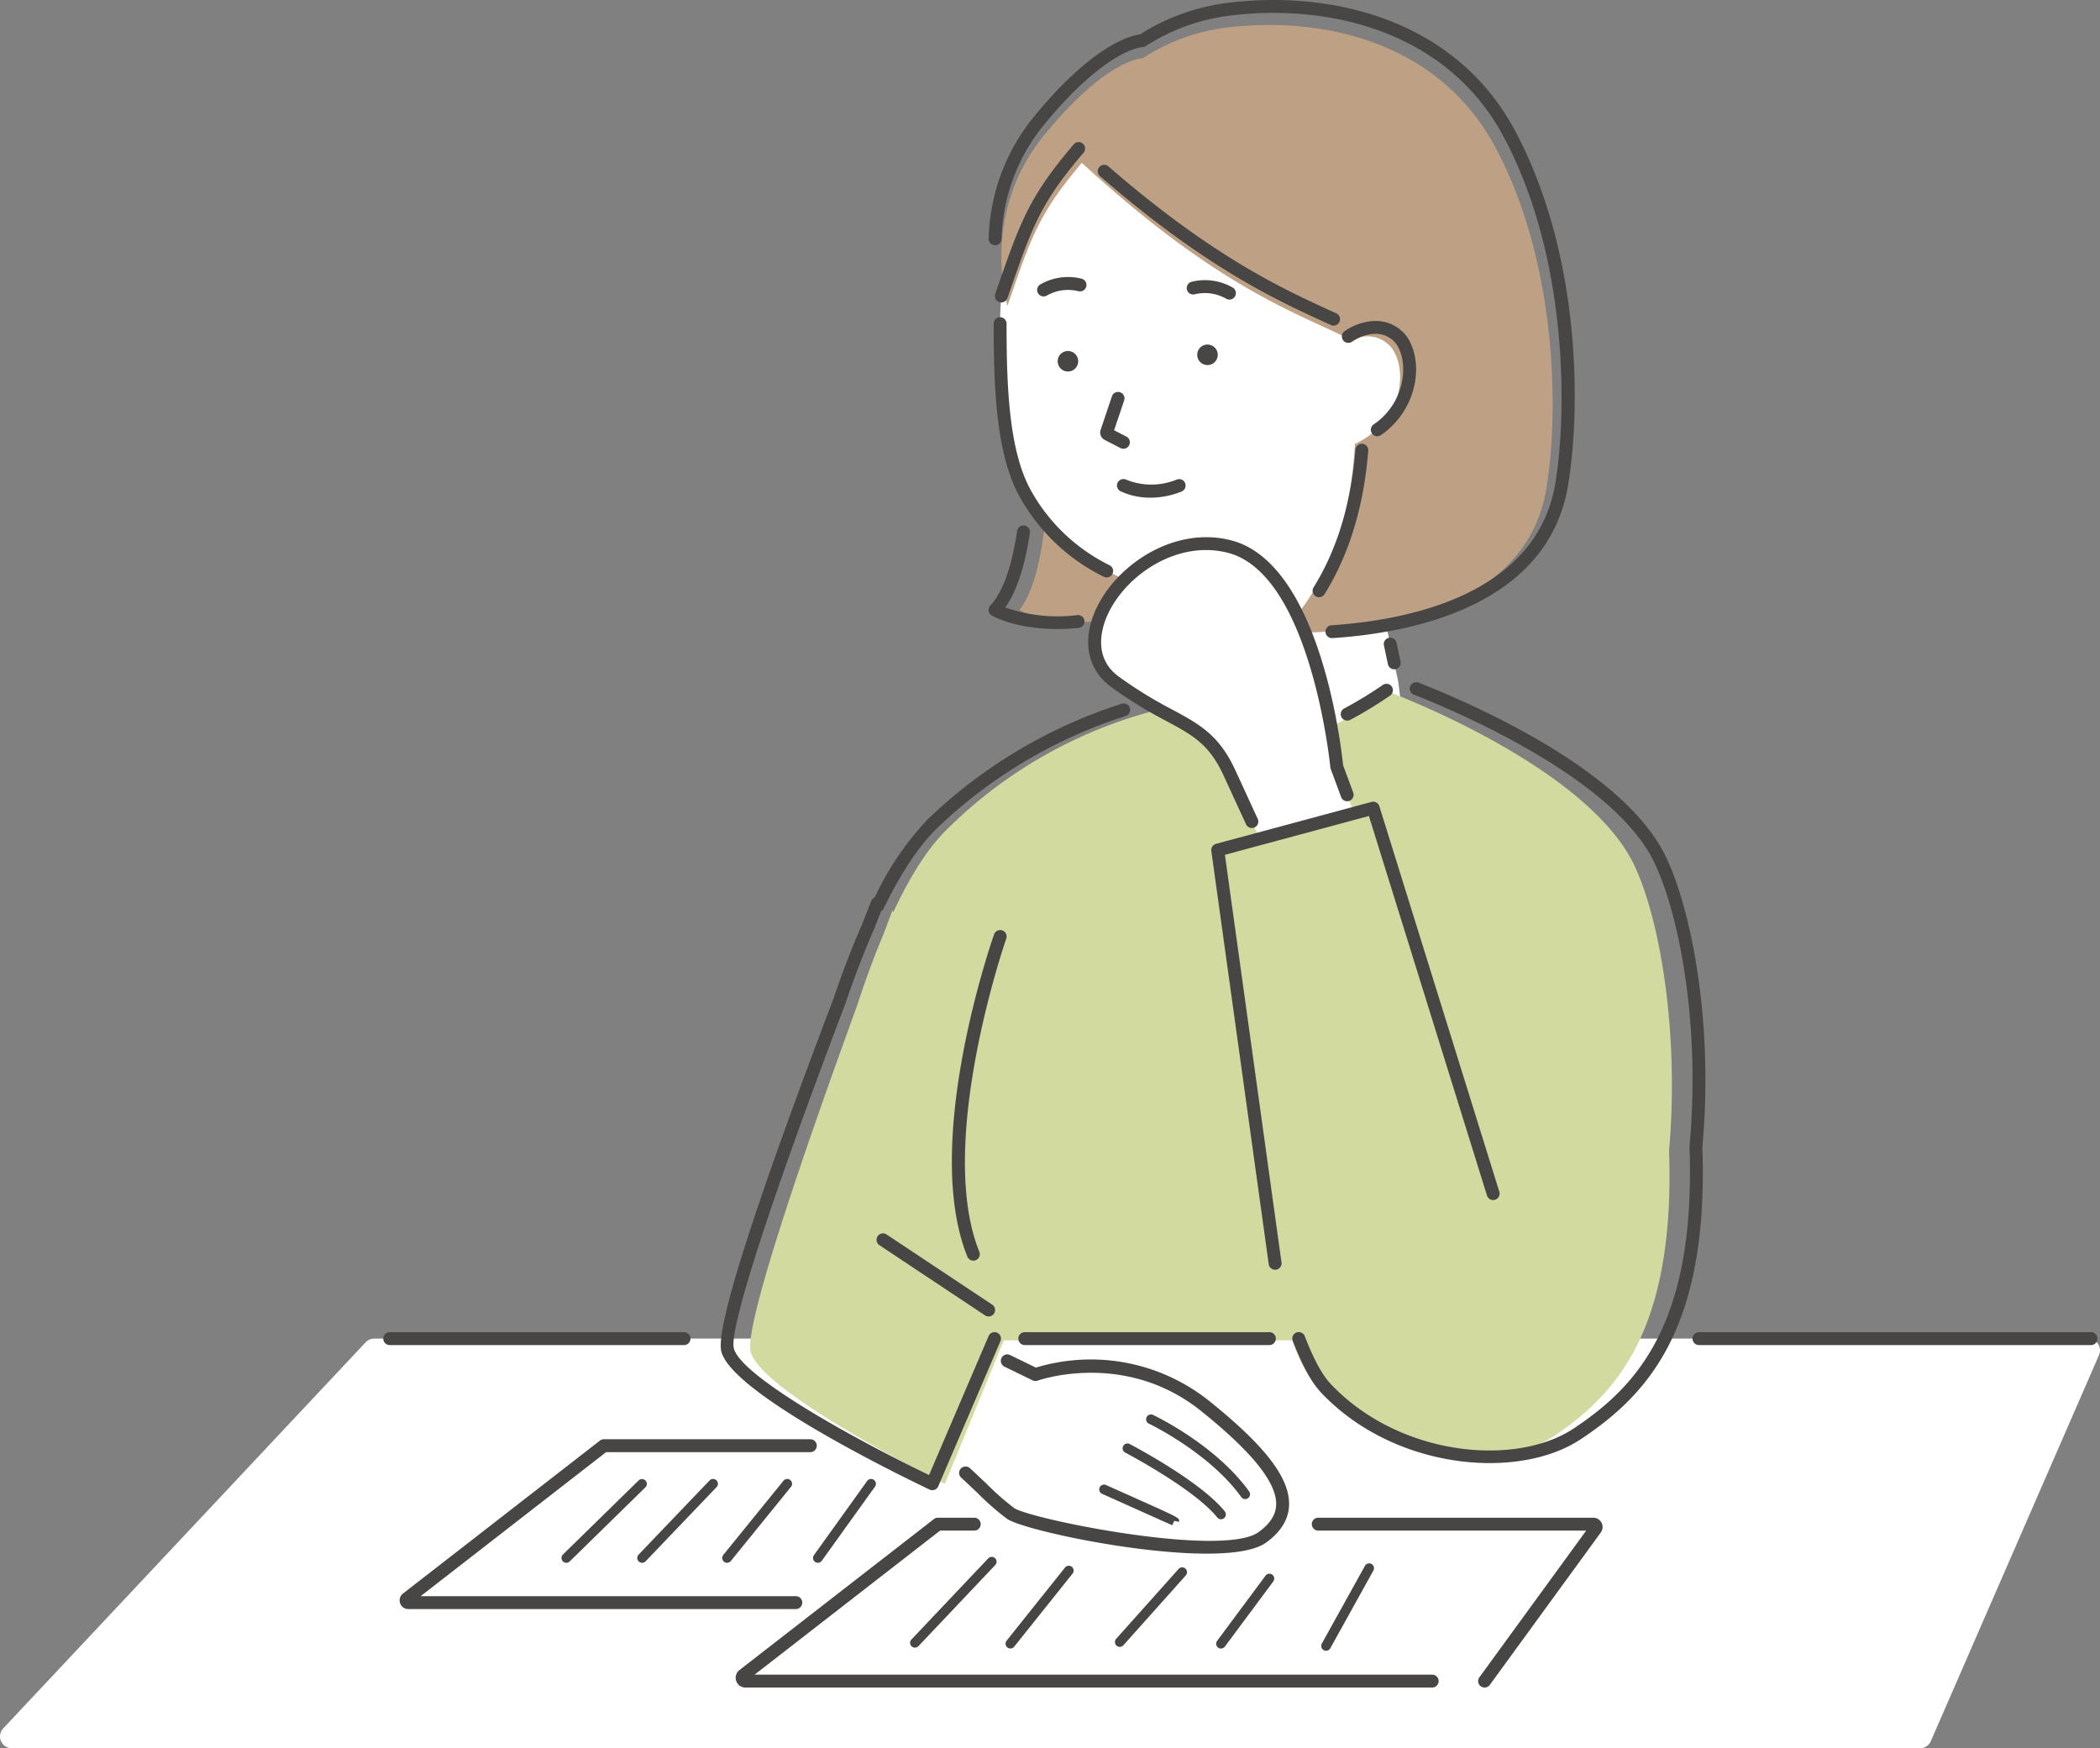 <svg id="ill-woman-thinking" xmlns="http://www.w3.org/2000/svg" xmlns:xlink="http://www.w3.org/1999/xlink" width="325.598" height="271.061" viewBox="0 0 325.598 271.061">
  <rect x="0" y="0" width="325.598" height="271.061" fill="#808080" stroke="none"/>
  <defs>
    <clipPath id="clip-path">
      <rect id="長方形_551" data-name="長方形 551" width="325.598" height="271.061" fill="none"/>
    </clipPath>
  </defs>
  <g id="グループ_2692" data-name="グループ 2692" clip-path="url(#clip-path)">
    <path id="パス_6525" data-name="パス 6525" d="M58.014,207.553H323.771a1.824,1.824,0,0,1,1.673,2.553l-26.077,59.859a1.825,1.825,0,0,1-1.673,1.1H1.828A1.825,1.825,0,0,1,.5,267.987l56.186-59.858a1.82,1.82,0,0,1,1.33-.576" fill="#fff"/>
    <path id="パス_6526" data-name="パス 6526" d="M93.631,224.154,62.3,248.487H178.4l17.719-24.333Z" fill="#fff"/>
    <path id="パス_6527" data-name="パス 6527" d="M123.39,249.488H63.306a1.346,1.346,0,0,1-.825-2.409l30.536-23.715a1,1,0,0,1,.614-.209H125.64a1,1,0,1,1,0,2H93.973L65.215,247.488H123.39a1,1,0,1,1,0,2" fill="#474645"/>
    <path id="パス_6528" data-name="パス 6528" d="M87.807,242.311a.75.75,0,0,1-.524-1.286l11.75-11.5a.75.75,0,0,1,1.048,1.072l-11.75,11.5a.744.744,0,0,1-.524.214" fill="#474645"/>
    <path id="パス_6529" data-name="パス 6529" d="M99.557,242.311a.75.75,0,0,1-.542-1.269l11-11.5a.75.75,0,1,1,1.084,1.038l-11,11.5a.751.751,0,0,1-.542.231" fill="#474645"/>
    <path id="パス_6530" data-name="パス 6530" d="M112.729,242.311a.75.75,0,0,1-.582-1.223l9.327-11.5a.75.75,0,1,1,1.165.946l-9.327,11.5a.75.75,0,0,1-.583.277" fill="#474645"/>
    <path id="パス_6531" data-name="パス 6531" d="M126.807,242.311a.75.75,0,0,1-.609-1.187l8.25-11.5a.75.75,0,0,1,1.219.874l-8.25,11.5a.751.751,0,0,1-.61.313" fill="#474645"/>
    <path id="パス_6532" data-name="パス 6532" d="M145.414,236.321l-31.333,24.333h116.1L247.9,236.321Z" fill="#fff"/>
    <path id="パス_6533" data-name="パス 6533" d="M230.18,261.654a1,1,0,0,1-.808-1.589l16.562-22.744H204.39a1,1,0,0,1,0-2h42.644a1.441,1.441,0,0,1,1.165,2.288L230.99,261.243a1,1,0,0,1-.81.411" fill="#474645"/>
    <path id="パス_6534" data-name="パス 6534" d="M222.057,261.654H115.579a1.494,1.494,0,0,1-1.431-1.022,1.514,1.514,0,0,1,.5-1.687L144.8,235.53a1,1,0,0,1,.613-.209h5.643a1,1,0,0,1,0,2h-5.3L117,259.654H222.057a1,1,0,0,1,0,2" fill="#474645"/>
    <path id="パス_6535" data-name="パス 6535" d="M141.86,255.468a.75.75,0,0,1-.544-1.266l11.893-12.564a.75.75,0,1,1,1.089,1.031L142.4,255.234a.748.748,0,0,1-.544.234" fill="#474645"/>
    <path id="パス_6536" data-name="パス 6536" d="M156.657,255.6a.749.749,0,0,1-.585-1.218l9.048-11.325a.75.75,0,1,1,1.172.936l-9.049,11.325a.749.749,0,0,1-.586.282" fill="#474645"/>
    <path id="パス_6537" data-name="パス 6537" d="M173.615,255.349a.75.75,0,0,1-.559-1.25l9.675-10.825a.75.75,0,1,1,1.118,1L174.175,255.1a.747.747,0,0,1-.56.25" fill="#474645"/>
    <path id="パス_6538" data-name="パス 6538" d="M189.315,255.608a.75.75,0,0,1-.6-1.2l7.5-10.1a.75.75,0,1,1,1.2.9l-7.5,10.094a.749.749,0,0,1-.6.3" fill="#474645"/>
    <path id="パス_6539" data-name="パス 6539" d="M205.6,255.949a.742.742,0,0,1-.363-.094.749.749,0,0,1-.292-1.02l6.672-12.025a.75.75,0,1,1,1.311.727l-6.672,12.026a.747.747,0,0,1-.656.386" fill="#474645"/>
    <path id="パス_6540" data-name="パス 6540" d="M324.2,208.553H263.419a1,1,0,0,1,0-2H324.2a1,1,0,0,1,0,2" fill="#474645"/>
    <path id="パス_6541" data-name="パス 6541" d="M106.057,208.553H60.425a1,1,0,1,1,0-2h45.632a1,1,0,0,1,0,2" fill="#474645"/>
    <path id="パス_6542" data-name="パス 6542" d="M160.417,34.294s6.254,49.465-2.359,60.277c0,0,8.337,5.628,22.933-2.2L174.756,35.4Z" fill="#bea184"/>
    <path id="パス_6543" data-name="パス 6543" d="M194.588,6.314c21.828,0,39.524,19.642,39.524,43.871,0,17.465-9.12,30.141-22.441,36.869l1.127-.087,4,18.753,1.759,14.025L178.846,125.3l2.016-33.624c-9.138-1.8-17.268-6.752-21.945-15.237-3.669-6.658-3.852-17.878-3.852-26.254,0-24.229,17.695-43.871,39.523-43.871" fill="#fff"/>
    <path id="パス_6544" data-name="パス 6544" d="M232.035,23.183C222.5,4.985,202.4,2.529,189.363,4.39A30.5,30.5,0,0,0,177.2,9.022s-5.529-.077-15.4,12.058c-9.938,12.212-5.6,26.352-5.6,26.352,3.675-10.662,4.8-14.22,11.529-22.188,21.318,19.613,33.66,23.334,41.245,27.238,0,0,.032.147.082.4,1.469-.7,4.108-1.451,6.292.606,2.828,2.664,2.929,11.475-5.279,15.351-.477,9.337-3.04,20.816-11.433,29.221,0,0,37.041,2.072,41.112-22.24,1.892-11.295,1.873-34.363-7.708-52.641" fill="#bea184"/>
    <path id="パス_6545" data-name="パス 6545" d="M185.628,55.014a1.59,1.59,0,1,0,1.59-1.59,1.59,1.59,0,0,0-1.59,1.59" fill="#474645"/>
    <path id="パス_6546" data-name="パス 6546" d="M163.99,56.014a1.59,1.59,0,1,0,1.59-1.59,1.59,1.59,0,0,0-1.59,1.59" fill="#474645"/>
    <path id="パス_6547" data-name="パス 6547" d="M178.355,77.163a10.907,10.907,0,0,1-4.587-.978,1,1,0,1,1,.836-1.817,10.344,10.344,0,0,0,7.817,0,1,1,0,0,1,.833,1.818,12.725,12.725,0,0,1-4.9.978" fill="#474645"/>
    <path id="パス_6548" data-name="パス 6548" d="M174.185,69.581a1,1,0,0,1-.457-.11l-2.445-1.258a1.284,1.284,0,0,1-.634-1.56l1.744-5.178a1,1,0,1,1,1.895.637l-1.549,4.6,1.9.98a1,1,0,0,1-.458,1.888" fill="#474645"/>
    <path id="パス_6549" data-name="パス 6549" d="M161.806,45.961a1,1,0,0,1-.542-1.841,8.6,8.6,0,0,1,6.422-.911,1,1,0,1,1-.518,1.931,6.685,6.685,0,0,0-4.831.668.992.992,0,0,1-.531.153" fill="#474645"/>
    <path id="パス_6550" data-name="パス 6550" d="M190.619,46.451a1,1,0,0,1-.534-.155,6.671,6.671,0,0,0-4.831-.668,1,1,0,0,1-.517-1.932,8.612,8.612,0,0,1,6.421.912,1,1,0,0,1-.539,1.843" fill="#474645"/>
    <path id="パス_6551" data-name="パス 6551" d="M143.319,204.74l17.223,8.385s13.9-5.1,26.342,4.9,14.825,15.988,8.865,20.327-35.843-1.66-39.022-3.66S144,221.354,134.152,217.354Z" fill="#fff"/>
    <path id="パス_6552" data-name="パス 6552" d="M253.469,134.321c-7.329-15.731-38.458-27.16-38.458-27.16-24.71,18.78-33.577,2.433-33.577,2.433a71.472,71.472,0,0,0-34.927,19.312c-2.917,2.97-5.594,7.356-8.026,12.559l-.092-.351s-.508,1.339-1.365,3.63c-1.507,3.561-2.911,7.41-4.21,11.4-6.861,18.8-17.489,49.067-16.434,53.412,1.546,6.369,30.112,20.51,30.112,20.51l9.142-22.247h44.743a24.642,24.642,0,0,0,3.969,7.585c10.117,11.2,27.821,13.35,36.989,7.005,9.15-6.333,18.407-16.064,17.446-43.974,1.582-17.883-1.285-35.465-5.312-44.109" fill="#d3daa0"/>
    <path id="パス_6553" data-name="パス 6553" d="M153.283,204.12a.994.994,0,0,1-.552-.167L136.338,193.06a1,1,0,0,1,1.106-1.666l16.393,10.893a1,1,0,0,1-.554,1.833" fill="#474645"/>
    <path id="パス_6554" data-name="パス 6554" d="M190.619,84.74c-13.729-3.512-27.175,14.076-17.735,20.98s14.047,6.091,17.735,14.091c1.9,4.13,3.553,7.717,4.707,10.23l14.614-3.94-2.674-7.222s-2.918-30.627-16.647-34.139" fill="#fff"/>
    <path id="パス_6555" data-name="パス 6555" d="M150.913,195.464a1,1,0,0,1-.928-.626c-7.068-17.534,3.675-48.626,4.136-49.941a1,1,0,1,1,1.887.661c-.11.315-10.954,31.7-4.168,48.531a1,1,0,0,1-.553,1.3.988.988,0,0,1-.374.073" fill="#474645"/>
    <path id="パス_6556" data-name="パス 6556" d="M155.252,46.892a1,1,0,0,1-.944-1.329l.286-.824c3.6-10.345,4.941-14.215,11.886-22.36a1,1,0,1,1,1.521,1.3c-6.7,7.858-7.914,11.351-11.518,21.719l-.287.824a1,1,0,0,1-.944.672" fill="#474645"/>
    <path id="パス_6557" data-name="パス 6557" d="M206.767,50.488a1,1,0,0,1-.417-.091l-1.068-.49c-7.338-3.358-18.428-8.434-34.761-22.62a1,1,0,0,1,1.311-1.509c16.116,14,27.048,19,34.282,22.311l1.071.49a1,1,0,0,1-.418,1.909" fill="#474645"/>
    <path id="パス_6558" data-name="パス 6558" d="M204.514,92.6a1,1,0,0,1-.848-1.529c3.639-5.843,5.82-13.024,6.482-21.342a1,1,0,1,1,1.994.159c-.688,8.64-2.969,16.123-6.778,22.241a1,1,0,0,1-.85.471" fill="#474645"/>
    <path id="パス_6559" data-name="パス 6559" d="M206.545,98.941a1,1,0,0,1-.065-2c11.689-.77,31.734-4.646,34.66-21.963,1.713-10.131,2.262-34.373-7.912-53.607C224.166,4.242,204.891.407,189.88,2.53a31.023,31.023,0,0,0-12.212,4.6.91.91,0,0,1-.591.184c-.036,0-5.536.253-15.23,12.059a29.119,29.119,0,0,0-6.56,17.692,1,1,0,0,1-2-.063A31.107,31.107,0,0,1,160.3,18.1c9.163-11.158,14.978-12.584,16.446-12.764A32.932,32.932,0,0,1,189.6.55c15.689-2.217,35.849,1.842,45.395,19.887,10.4,19.669,10,43.749,8.117,54.876-3.155,18.673-24.223,22.817-36.5,23.626-.023,0-.045,0-.067,0" fill="#474645"/>
    <path id="パス_6560" data-name="パス 6560" d="M163.9,97.53c-6.429,0-9.958-1.994-10.127-2.093a1,1,0,0,1-.232-1.545c1.932-2.082,3.331-5.975,4.158-11.572a1,1,0,0,1,1.979.292c-.768,5.2-2.049,9.082-3.814,11.578a24.578,24.578,0,0,0,11.205,1.175,1,1,0,0,1,.205,1.989,33.106,33.106,0,0,1-3.374.176" fill="#474645"/>
    <path id="パス_6561" data-name="パス 6561" d="M213.54,67.642a1,1,0,0,1-.579-1.816,10.423,10.423,0,0,0,4.579-7.889c.142-2.115-.434-4.1-1.468-5.07-2.694-2.514-6.3.011-6.453.12a1,1,0,0,1-1.168-1.623c1.743-1.26,5.864-2.872,8.985.041,1.479,1.38,2.283,3.934,2.1,6.666a12.583,12.583,0,0,1-5.418,9.387,1,1,0,0,1-.577.184" fill="#474645"/>
    <path id="パス_6562" data-name="パス 6562" d="M171.584,89.531a1,1,0,0,1-.45-.107,30.141,30.141,0,0,1-13.093-12.5c-3.669-6.659-3.977-17.292-3.977-26.737a1,1,0,1,1,2,0c0,9.2.289,19.529,3.729,25.771a28.168,28.168,0,0,0,12.243,11.682,1,1,0,0,1-.452,1.893" fill="#474645"/>
    <path id="パス_6563" data-name="パス 6563" d="M216.173,103.779a1,1,0,0,1-.977-.791l-.621-2.906a1,1,0,1,1,1.956-.418l.621,2.906a1,1,0,0,1-.979,1.209" fill="#474645"/>
    <path id="パス_6564" data-name="パス 6564" d="M194.1,128.378a1,1,0,0,1-.91-.582l-3.483-7.566c-2.241-4.862-4.753-6.217-8.913-8.461a68.318,68.318,0,0,1-8.505-5.242c-3.753-2.745-4.607-7.318-2.288-12.235,3.212-6.8,12.1-12.761,20.862-10.52,13.922,3.561,17.129,32.377,17.381,34.881l1.567,4.233a1,1,0,1,1-1.876.694l-1.611-4.353a.99.99,0,0,1-.058-.253c-.028-.3-3.008-29.967-15.9-33.265-7.771-1.987-15.685,3.35-18.557,9.437-.9,1.912-2.547,6.69,1.66,9.767a65.48,65.48,0,0,0,8.274,5.1c4.214,2.274,7.259,3.916,9.779,9.385l3.484,7.567a1,1,0,0,1-.907,1.418" fill="#474645"/>
    <path id="パス_6565" data-name="パス 6565" d="M197.7,196.875a1,1,0,0,1-.989-.862l-8.9-64.076a1,1,0,0,1,.73-1.1l24.107-6.5a1,1,0,0,1,1.215.668l18.6,59.767a1,1,0,0,1-1.91.594l-18.309-58.848-22.326,6.02,8.774,63.2a1,1,0,0,1-.853,1.129,1.094,1.094,0,0,1-.139.009" fill="#474645"/>
    <path id="パス_6566" data-name="パス 6566" d="M187.109,240.892c-11.365,0-28.283-3.7-30.915-5.358a40.616,40.616,0,0,1-4.63-4.047c-.782-.739-1.629-1.54-2.533-2.374a1,1,0,0,1,1.358-1.469c.908.84,1.762,1.646,2.549,2.39a41.47,41.47,0,0,0,4.322,3.807c2.835,1.783,32.375,7.722,37.9,3.7,1.783-1.3,2.669-2.691,2.706-4.259.082-3.4-3.716-8.136-11.609-14.48-11.832-9.51-25.237-4.785-25.371-4.737a1,1,0,0,1-.781-.04l-4.368-2.126a1,1,0,1,1,.875-1.8l4,1.946a29.417,29.417,0,0,1,26.9,5.195c8.645,6.949,12.456,11.91,12.356,16.087-.053,2.2-1.24,4.163-3.529,5.829-1.714,1.248-5.107,1.735-9.228,1.735" fill="#474645"/>
    <path id="パス_6567" data-name="パス 6567" d="M193.067,232.436a.75.75,0,0,1-.61-.312c-4.94-6.88-14.232-11.341-14.326-11.385a.75.75,0,0,1,.643-1.356c.4.187,9.732,4.666,14.9,11.866a.75.75,0,0,1-.609,1.187" fill="#474645"/>
    <path id="パス_6568" data-name="パス 6568" d="M189.316,235.561a.748.748,0,0,1-.585-.28c-3.558-4.43-14.164-10-14.271-10.055a.75.75,0,0,1,.694-1.33c.448.234,10.993,5.771,14.746,10.445a.75.75,0,0,1-.584,1.22" fill="#474645"/>
    <path id="パス_6569" data-name="パス 6569" d="M181.746,236.492c-.2-.09-10.871-4.871-10.871-4.871a.75.75,0,1,1,.614-1.369l5.439,2.437c5.993,2.685,5.993,2.685,5.866,3.279l-1.466-.316.733.159Z" fill="#474645"/>
    <path id="パス_6570" data-name="パス 6570" d="M208.878,111.729a1,1,0,0,1-.468-1.884A61.287,61.287,0,0,0,214.4,106.2a1,1,0,0,1,1.131,1.65,63.126,63.126,0,0,1-6.184,3.766.992.992,0,0,1-.466.116" fill="#474645"/>
    <path id="パス_6571" data-name="パス 6571" d="M230.985,226.852c-9,0-19.135-3.479-26.156-10.939-1.489-1.582-2.925-4.2-4.39-8a1,1,0,1,1,1.866-.719c1.351,3.506,2.69,5.978,3.98,7.348,10.6,11.267,28.658,12.956,37.719,6.939,9.9-6.574,18.925-16.409,17.948-43.62a1.094,1.094,0,0,1,0-.128c1.744-18.917-1.631-36.12-5.505-44.1-6.259-12.892-30.069-23.1-37.216-25.924a1,1,0,1,1,.734-1.86c9.379,3.7,31.886,13.738,38.281,26.911,3.987,8.21,7.469,25.817,5.7,45.091,1,28.147-8.467,38.4-18.843,45.294-3.664,2.434-8.686,3.705-14.125,3.705" fill="#474645"/>
    <path id="パス_6572" data-name="パス 6572" d="M144.557,231.061a.992.992,0,0,1-.429-.1c-3.126-1.485-30.593-14.7-32.29-21.408-.907-3.583,4.935-21.967,17.363-54.64,1.43-4.214,2.934-8.121,4.458-11.575.888-2.281,1.423-3.637,1.423-3.637a1.006,1.006,0,0,1,.543-.555A45.721,45.721,0,0,1,143.873,127a77.5,77.5,0,0,1,30-17.871,1,1,0,1,1,.618,1.9,75.473,75.473,0,0,0-29.223,17.4c-2.794,2.73-5.574,6.912-8.262,12.429a1,1,0,0,1-.4.43c-.247.628-.622,1.585-1.1,2.813-1.516,3.442-3,7.293-4.423,11.487-11.6,30.5-18.064,50.473-17.306,53.472,1.083,4.278,18.346,13.907,30.272,19.643l9.229-21.549a1,1,0,0,1,1.839.787l-9.64,22.508a1,1,0,0,1-.919.606" fill="#474645"/>
    <path id="パス_6573" data-name="パス 6573" d="M196.817,208.553H158.89a1,1,0,0,1,0-2h37.927a1,1,0,0,1,0,2" fill="#474645"/>
  </g>
</svg>
